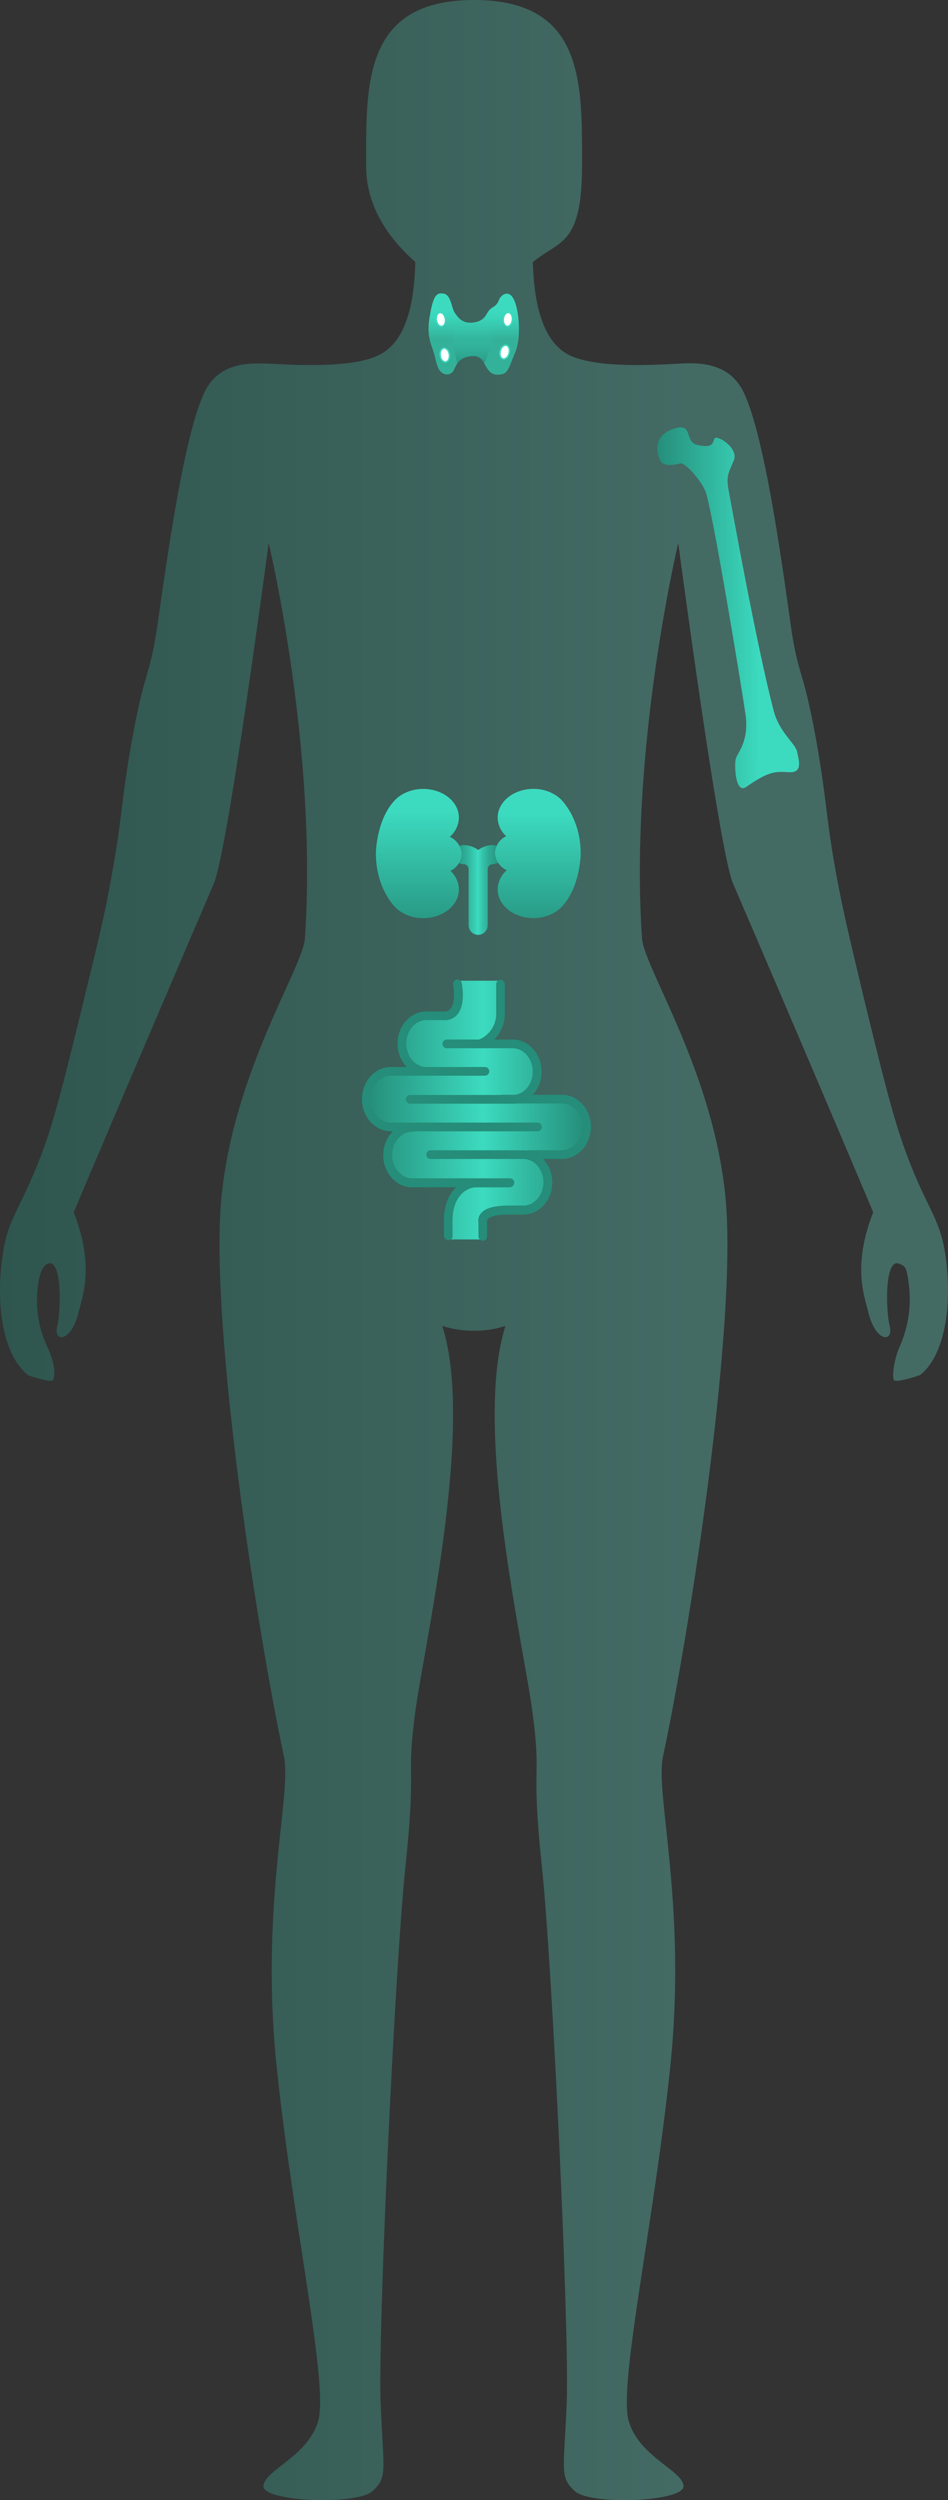 <svg xmlns="http://www.w3.org/2000/svg" xmlns:xlink="http://www.w3.org/1999/xlink" width="235.367" height="620.559" viewBox="0 0 235.367 620.559">
  <rect x="0" y="0" width="235.367" height="620.559" fill="#333333" stroke="none"/>
  <defs>
    <linearGradient id="linear-gradient" y1="0.5" x2="1" y2="0.5" gradientUnits="objectBoundingBox">
      <stop offset="0" stop-color="#258d79"/>
      <stop offset="0.72" stop-color="#5ec3b3"/>
    </linearGradient>
    <linearGradient id="linear-gradient-2" x1="0.5" y1="0.74" x2="0.5" y2="0.012" gradientUnits="objectBoundingBox">
      <stop offset="0.22" stop-color="#34b199"/>
      <stop offset="0.35" stop-color="#36c0a7"/>
      <stop offset="0.55" stop-color="#3ad4b9"/>
      <stop offset="0.69" stop-color="#3cdbc0"/>
    </linearGradient>
    <linearGradient id="linear-gradient-3" x1="0.498" y1="1.085" x2="0.498" y2="-0.014" gradientUnits="objectBoundingBox">
      <stop offset="0" stop-color="#258d79"/>
      <stop offset="0.21" stop-color="#2ba38d" stop-opacity="0.71"/>
      <stop offset="0.45" stop-color="#32bba3" stop-opacity="0.4"/>
      <stop offset="0.68" stop-color="#37ccb2" stop-opacity="0.18"/>
      <stop offset="0.87" stop-color="#3ad7bc" stop-opacity="0.051"/>
      <stop offset="1" stop-color="#3cdbc0" stop-opacity="0"/>
    </linearGradient>
    <linearGradient id="linear-gradient-4" y1="0.449" x2="1.004" y2="0.545" gradientUnits="objectBoundingBox">
      <stop offset="0" stop-color="#258d79"/>
      <stop offset="1" stop-color="#8c9ebc" stop-opacity="0"/>
    </linearGradient>
    <linearGradient id="linear-gradient-5" x1="0.469" y1="0.002" x2="0.534" y2="1.001" gradientUnits="objectBoundingBox">
      <stop offset="0" stop-color="#8c9ebc" stop-opacity="0"/>
      <stop offset="1" stop-color="#258d79"/>
    </linearGradient>
    <linearGradient id="linear-gradient-6" x1="0.005" y1="0.451" x2="1.009" y2="0.546" xlink:href="#linear-gradient-4"/>
    <linearGradient id="linear-gradient-7" x1="0.42" y1="-0.006" x2="0.582" y2="1.002" xlink:href="#linear-gradient-5"/>
    <linearGradient id="linear-gradient-8" y1="0.5" x2="1" y2="0.5" gradientUnits="objectBoundingBox">
      <stop offset="0" stop-color="#258d79"/>
      <stop offset="0.53" stop-color="#3cdbc0"/>
      <stop offset="1" stop-color="#258d79"/>
    </linearGradient>
    <linearGradient id="linear-gradient-9" x1="-0.334" y1="0.5" x2="1.267" y2="0.5" gradientUnits="objectBoundingBox">
      <stop offset="0" stop-color="#258d79"/>
      <stop offset="0.11" stop-color="#26917d"/>
      <stop offset="0.22" stop-color="#2a9e89"/>
      <stop offset="0.35" stop-color="#30b49d"/>
      <stop offset="0.47" stop-color="#39d3b9"/>
      <stop offset="0.5" stop-color="#3cdbc0"/>
      <stop offset="0.57" stop-color="#35c5ac"/>
      <stop offset="0.66" stop-color="#2eac96"/>
      <stop offset="0.77" stop-color="#299b85"/>
      <stop offset="0.87" stop-color="#26907c"/>
      <stop offset="1" stop-color="#258d79"/>
    </linearGradient>
    <linearGradient id="linear-gradient-10" x1="0.5" y1="1.183" x2="0.5" y2="0.183" gradientUnits="objectBoundingBox">
      <stop offset="0" stop-color="#258d79"/>
      <stop offset="1" stop-color="#3cdbc0"/>
    </linearGradient>
    <linearGradient id="linear-gradient-11" x1="0.5" y1="1.166" x2="0.5" y2="0.165" xlink:href="#linear-gradient-10"/>
    <linearGradient id="linear-gradient-12" x1="0.019" y1="0.502" x2="0.982" y2="0.496" gradientUnits="objectBoundingBox">
      <stop offset="0" stop-color="#258d79"/>
      <stop offset="0.72" stop-color="#3cdbc0"/>
    </linearGradient>
  </defs>
  <g id="dse-body-diagram_branded_v01" transform="translate(0)">
    <path id="Path" d="M228,341.4c-.2.2-5.4,1.8-6,1.2-.6-.5-.1-5,1.3-8.2a29.062,29.062,0,0,0,2.4-15.1c-.6-5.1-1-5-2.4-5.6-3.7-1.7-3.4,11.5-2.4,15.5s-3.5,4.2-5.4-3.8c-.9-3.7-3.9-11.3,1.3-24.5,0,0-13.1-31.1-34.8-81.6-3.5-8.1-13.6-84.5-13.6-84.5s-12.2,51-9,98.1c.5,7.3,17.6,32.9,20.7,64.1,3.1,31.3-9,108.8-15.5,139-2,9.3,6,37,1.8,77.1s-13.1,79.6-10.2,88.2c2.9,8.7,13.1,11.8,13.5,15.7.4,4-23.3,4.9-27,1.3-3.8-3.5-2.7-4.9-2-21.9.7-17.1-3.5-107.7-6.2-133.5-2.7-25.7,0-20.6-2.3-37.9-2.2-16.8-14.8-70.7-6.7-95.9a24.085,24.085,0,0,1-7.8,1.2,25.153,25.153,0,0,1-7.9-1.2c8.1,25.1-4.5,79.1-6.7,95.9-2.3,17.3.3,12.2-2.4,37.9s-6.9,116.4-6.2,133.5,1.8,18.4-2,21.9C88.7,621.9,65,621,65.4,617c.5-4,10.6-7.1,13.5-15.7s-6-48.1-10.2-88.2,3.8-67.8,1.8-77.1C64,405.7,51.9,328.2,55,297c3.1-31.3,20.2-56.8,20.7-64.1,3.2-47.2-9-98.1-9-98.1s-10.1,76.3-13.6,84.5c-21.7,50.6-34.8,81.6-34.8,81.6,5.2,13.2,2.2,20.8,1.3,24.5-1.9,8-6.4,7.8-5.4,3.8s1.2-17.2-2.4-15.5c-1.4.6-2.1,3-2.4,5.6a27.033,27.033,0,0,0,2.4,15.1c2.2,4.7,1.8,7.7,1.3,8.2-.6.6-5.8-1.1-6-1.2-6.1-4.6-8.4-17-6.4-30.1C2.1,301.7,5.4,300,11,284.6c3-8.5,5.4-18.3,10.2-38,3.2-13.1,4.8-19.6,6.3-28.1,2.8-14.9,2.5-18.9,5-33.3,3.4-19.4,4.6-16.7,6.5-29.5,2.3-15.6,6.5-47.4,11.8-58.4a11.756,11.756,0,0,1,2.8-3.8c4.3-3.9,10.4-3.3,14-3.2,7.5.4,21,1,27.1-2.5,4-2.3,8.1-7.9,8.4-22.8-6.3-5.5-12.2-13.5-12.2-23.8C90.9,21,90.1,0,117.7,0s26.8,21,26.8,41.2-5.9,18.4-12.2,23.9c.4,14.8,4.5,20.4,8.4,22.7,6.1,3.5,19.7,2.9,27.1,2.5,3.5-.2,9.7-.7,14,3.2a12.915,12.915,0,0,1,2.8,3.8c5.3,11,9.6,42.8,11.8,58.4,1.9,12.8,3.1,10.1,6.5,29.5,2.5,14.5,2.2,18.4,5,33.3,1.6,8.5,3.2,15,6.3,28.1,4.8,19.7,7.2,29.5,10.2,38,5.5,15.4,8.8,17.1,10.3,26.7,1.9,13.1-.3,25.5-6.4,30.1Z" opacity="0.38" fill="url(#linear-gradient)"/>
    <g id="Group" transform="translate(106.396 72.814)">
      <path id="Path-2" data-name="Path" d="M21.5,14.706c-1.64,3.98-1.78,5.22-3.73,5.45s-2.8-.54-3.96-2.82a.049.049,0,0,0-.01-.03c-.84-1.64-2.12-2.1-4.32-1.51a3.855,3.855,0,0,0-2.32,1.56,10.8,10.8,0,0,0-.8,1.52A1.908,1.908,0,0,1,3.868,20c-1-.46-1.56-1.05-2.27-4.17S-.622,11.166.278,5.8s1.71-6.05,3.51-5.73S5.718,3.676,6.5,4.8s1.88,2.86,4.78,2.42,3-2.29,3.91-3.17,1.68-.83,2.27-2.34,2.49-2.66,3.71-.22,1.98,9.25.34,13.22Z" fill="url(#linear-gradient-2)"/>
      <path id="Path-3" data-name="Path" d="M7.708,13.29a.049.049,0,0,0-.01-.03c-.84-1.64-2.12-2.1-4.32-1.51a3.855,3.855,0,0,0-2.32,1.56A29.019,29.019,0,0,1,.408.75c.78,1.12,1.88,2.86,4.78,2.42S8.188.88,9.1,0a18.2,18.2,0,0,1-1.38,13.3Z" transform="translate(6.101 4.056)" fill="url(#linear-gradient-3)" style="mix-blend-mode: multiply;isolation: isolate"/>
      <ellipse id="Oval" cx="1.05" cy="1.6" rx="1.05" ry="1.6" transform="translate(2.421 5.371) rotate(-8.24)" fill="url(#linear-gradient-4)" style="mix-blend-mode: multiply;isolation: isolate"/>
      <ellipse id="Oval-2" data-name="Oval" cx="1.6" cy="1.05" rx="1.6" ry="1.05" transform="translate(17.863 8.289) rotate(-84.36)" fill="url(#linear-gradient-5)" style="mix-blend-mode: multiply;isolation: isolate"/>
      <ellipse id="Oval-3" data-name="Oval" cx="1.05" cy="1.6" rx="1.05" ry="1.6" transform="translate(3.312 13.54) rotate(-8.24)" fill="url(#linear-gradient-6)" style="mix-blend-mode: multiply;isolation: isolate"/>
      <ellipse id="Oval-4" data-name="Oval" cx="1.6" cy="1.05" rx="1.6" ry="1.05" transform="translate(16.926 15.61) rotate(-76.27)" fill="url(#linear-gradient-7)" style="mix-blend-mode: multiply;isolation: isolate"/>
      <ellipse id="Oval-5" data-name="Oval" cx="1.14" cy="1.73" rx="1.14" ry="1.73" transform="translate(1.683 4.929) rotate(-8.24)" fill="#fff" stroke="#3cdbc0" stroke-miterlimit="10" stroke-width="0.36"/>
      <ellipse id="Oval-6" data-name="Oval" cx="1.73" cy="1.14" rx="1.73" ry="1.14" transform="translate(18.384 8.07) rotate(-84.36)" fill="#fff" stroke="#3cdbc0" stroke-miterlimit="10" stroke-width="0.36"/>
      <ellipse id="Oval-7" data-name="Oval" cx="1.14" cy="1.73" rx="1.14" ry="1.73" transform="translate(2.658 13.759) rotate(-8.24)" fill="#fff" stroke="#3cdbc0" stroke-miterlimit="10" stroke-width="0.36"/>
      <ellipse id="Oval-8" data-name="Oval" cx="1.73" cy="1.14" rx="1.73" ry="1.14" transform="translate(17.385 15.988) rotate(-76.27)" fill="#fff" stroke="#3cdbc0" stroke-miterlimit="10" stroke-width="0.36"/>
    </g>
    <g id="Group-2" data-name="Group" transform="translate(89.874 243.161)">
      <path id="Path-4" data-name="Path" d="M48.62,29.4H37.1c3.01-.42,5.36-3.31,5.36-6.82,0-3.78-2.74-6.9-6.09-6.9H29.36l.66-.92a7.793,7.793,0,0,0,2.93-4.16h0a10.137,10.137,0,0,0,.39-2.81V2.55a1.37,1.37,0,0,0,.54-1.12A1.43,1.43,0,0,0,32.45,0H23.82a1.456,1.456,0,0,0-1.43,1.43,1.2,1.2,0,0,0,.23.73l.04,5.82-7.75.77c-3.35,0-6.09,3.08-6.09,6.9,0,3.51,2.35,6.44,5.36,6.82v.04H6.09C2.74,22.51,0,25.59,0,29.41s2.74,6.9,6.09,6.9h4.62c0,.08-.04.15-.04.23-3.04.39-5.4,3.31-5.4,6.86,0,3.78,2.74,6.9,6.09,6.9h9.09l3.31.12a51.208,51.208,0,0,0-2.54,4.47,4.4,4.4,0,0,0-1.19,3.01l-.04,5.01c0,.66.15.92.42.96a1.4,1.4,0,0,0,.85.35h7.01a1.285,1.285,0,0,0,1.27-1.27,1.329,1.329,0,0,0-.66-1.12V60.67c0-.31-.04-.58-.04-.89-.04-.73.39-2.74,6.47-2.74h3.62c3.35,0,6.09-3.08,6.09-6.9h0a7.032,7.032,0,0,0-3.39-6.17,4.085,4.085,0,0,0,1.58-.73h5.36c3.35,0,6.09-3.08,6.09-6.9s-2.7-6.94-6.05-6.94h.01Z" transform="translate(1.06 0.259)" fill="url(#linear-gradient-8)"/>
      <g id="Group-3" data-name="Group">
        <path id="Path-5" data-name="Path" d="M15.96,15.92H7.75a1.075,1.075,0,0,1-1.08-1.08,1.1,1.1,0,0,1,1.08-1.08h8.21c2.74,0,4.97-2.62,4.97-5.78s-2.24-5.82-4.97-5.82H1.08A1.075,1.075,0,0,1,0,1.08,1.1,1.1,0,0,1,1.08,0H15.96c3.93,0,7.17,3.58,7.17,7.98-.04,4.35-3.24,7.94-7.17,7.94Z" transform="translate(33.72 28.579)" fill="#258d79"/>
        <path id="Path-6" data-name="Path" d="M31.45,15.96H7.17C3.24,15.96,0,12.38,0,7.98S3.2,0,7.17,0A1.075,1.075,0,0,1,8.25,1.08,1.1,1.1,0,0,1,7.17,2.16C4.43,2.16,2.2,4.78,2.2,7.94s2.24,5.78,4.97,5.78H31.45a1.075,1.075,0,0,1,1.08,1.08,1.175,1.175,0,0,1-1.08,1.16Z" transform="translate(5.28 35.589)" fill="#258d79"/>
        <path id="Path-7" data-name="Path" d="M43.59,15.96H7.17C3.24,15.96,0,12.38,0,7.98S3.2,0,7.17,0H30.52A1.075,1.075,0,0,1,31.6,1.08a1.1,1.1,0,0,1-1.08,1.08H7.17C4.43,2.16,2.2,4.78,2.2,7.98S4.44,13.8,7.17,13.8H43.59a1.08,1.08,0,0,1,0,2.16Z" transform="translate(0 21.679)" fill="#258d79"/>
        <path id="Path-8" data-name="Path" d="M26.59,15.92H1.08A1.075,1.075,0,0,1,0,14.84a1.1,1.1,0,0,1,1.08-1.08H26.55c2.74,0,4.97-2.62,4.97-5.78s-2.24-5.82-4.97-5.82H10.17A1.075,1.075,0,0,1,9.09,1.08,1.1,1.1,0,0,1,10.17,0H26.55c3.93,0,7.17,3.58,7.17,7.98s-3.2,7.94-7.13,7.94Z" transform="translate(10.88 14.859)" fill="#258d79"/>
        <path id="Path-9" data-name="Path" d="M1.08,15.263A1.075,1.075,0,0,1,0,14.183V9.133a1.307,1.307,0,0,1,.08-.42C.93.623,7.29,0,7.36,0A1.061,1.061,0,0,1,8.52,1a1.084,1.084,0,0,1-1,1.16c-.23.04-5.4.62-5.4,8.4v3.66a.965.965,0,0,1-1.04,1.04Z" transform="translate(20.36 49.386)" fill="#258d79"/>
        <path id="Path-10" data-name="Path" d="M14.03,22.42a1.075,1.075,0,0,1-1.08-1.08V18.45a4,4,0,0,0-.04-.69v-.15a2.862,2.862,0,0,1,.77-2.08c1.16-1.23,3.35-1.81,6.78-1.81h3.66c2.74,0,4.97-2.62,4.97-5.78s-2.24-5.78-4.97-5.78H1.08A1.075,1.075,0,0,1,0,1.08,1.1,1.1,0,0,1,1.08,0H24.12c3.93,0,7.17,3.58,7.17,7.98s-3.2,7.98-7.17,7.98H20.46c-3.74,0-4.89.77-5.2,1.12a.571.571,0,0,0-.19.46v.12c0,.27.04.54.04.81v2.89a1.075,1.075,0,0,1-1.08,1.08Z" transform="translate(15.96 42.349)" fill="#258d79"/>
        <path id="Path-11" data-name="Path" d="M1.1,16.96a1.111,1.111,0,0,1-1.04-.77,1.045,1.045,0,0,1,.69-1.35,6.918,6.918,0,0,0,4.32-6.86V1.08A1.075,1.075,0,0,1,6.146,0a1.1,1.1,0,0,1,1.08,1.08v6.9a9.39,9.39,0,0,1-2.85,7.09,9.241,9.241,0,0,1-2.93,1.85c-.12,0-.23.04-.35.04Z" transform="translate(28.244 0.059)" fill="#258d79"/>
        <path id="Path-12" data-name="Path" d="M7.17,23.839c-3.93,0-7.17-3.58-7.17-7.98s3.2-7.98,7.17-7.98h4.28a1.9,1.9,0,0,0,1.7-.62c1.19-1.39.85-4.89.66-5.97a1.081,1.081,0,1,1,2.12-.42c.12.54,1,5.36-1.12,7.82a4.009,4.009,0,0,1-3.43,1.35H7.14c-2.74,0-4.97,2.62-4.97,5.82s2.24,5.82,4.97,5.82a1.08,1.08,0,0,1,.04,2.16Z" transform="translate(8.83)" fill="#258d79"/>
      </g>
    </g>
    <g id="Group-4" data-name="Group" transform="translate(93.332 195.81)">
      <path id="Path-13" data-name="Path" d="M0,4.44a2.345,2.345,0,0,0,1.15.3A1.272,1.272,0,0,1,2.42,6.01v13.9a2.37,2.37,0,1,0,4.74,0V6.01A1.272,1.272,0,0,1,8.43,4.74a2.345,2.345,0,0,0,1.15-.3c.48.86.51-5.04,0-4.14A2.345,2.345,0,0,0,8.43,0,5.931,5.931,0,0,0,4.8,1.23,5.975,5.975,0,0,0,1.17,0,2.345,2.345,0,0,0,.02.3" transform="translate(20.592 13.95)" fill="url(#linear-gradient-9)"/>
      <path id="Path-14" data-name="Path" d="M2.78,11.75A6.345,6.345,0,0,1,.66,7.13C.66,3.19,4.63,0,9.52,0a10.068,10.068,0,0,1,6.02,1.9h0l.11.08q.18.15.48.39l.01.01.01.01s5.23,4.71,5.11,13.92c0,0-.1,7.76-4.4,12.64a8.281,8.281,0,0,1-2.14,1.77,10.368,10.368,0,0,1-5.2,1.36c-4.89,0-8.86-3.19-8.86-7.13a6.39,6.39,0,0,1,2.27-4.76A4.9,4.9,0,0,1,0,15.93a4.807,4.807,0,0,1,2.78-4.19Z" transform="translate(29.572)" fill="url(#linear-gradient-10)"/>
      <path id="Path-15" data-name="Path" d="M18.482,20.33a6.345,6.345,0,0,1,2.12,4.62c0,3.94-3.97,7.13-8.86,7.13a10.068,10.068,0,0,1-6.02-1.9h0l-.11-.08q-.18-.15-.48-.39l-.01-.01-.01-.01S-.118,24.98,0,15.77c0,0,.1-7.76,4.4-12.64a8.281,8.281,0,0,1,2.14-1.77A10.368,10.368,0,0,1,11.742,0c4.89,0,8.86,3.19,8.86,7.13a6.39,6.39,0,0,1-2.27,4.76,4.9,4.9,0,0,1,2.93,4.26,4.807,4.807,0,0,1-2.78,4.19Z" transform="translate(0 0.01)" fill="url(#linear-gradient-11)"/>
    </g>
    <path id="Path-16" data-name="Path" d="M5.725,8.923s-4.11,1.32-5.04-.76-1.72-6.13,3.37-7.82,2.4,3.37,6.03,4.07,3.6-.37,4.06-1.59,6.03,2.24,4.87,5.26-2.07,3.72-1.32,7.59,6.73,37.46,11.16,54.6c1.42,5.49,5.44,8.2,5.83,10.22s1.55,5.29-1.98,5.1-5.02-.27-10.63,3.64c-2.78,1.94-3.01-5.53-2.6-7s3.35-4.32,2.41-10.95-7.67-47.44-9.71-54.71c-.83-2.98-5.3-7.93-6.46-7.65Z" transform="translate(163.21 106.077)" fill="url(#linear-gradient-12)"/>
  </g>
</svg>

